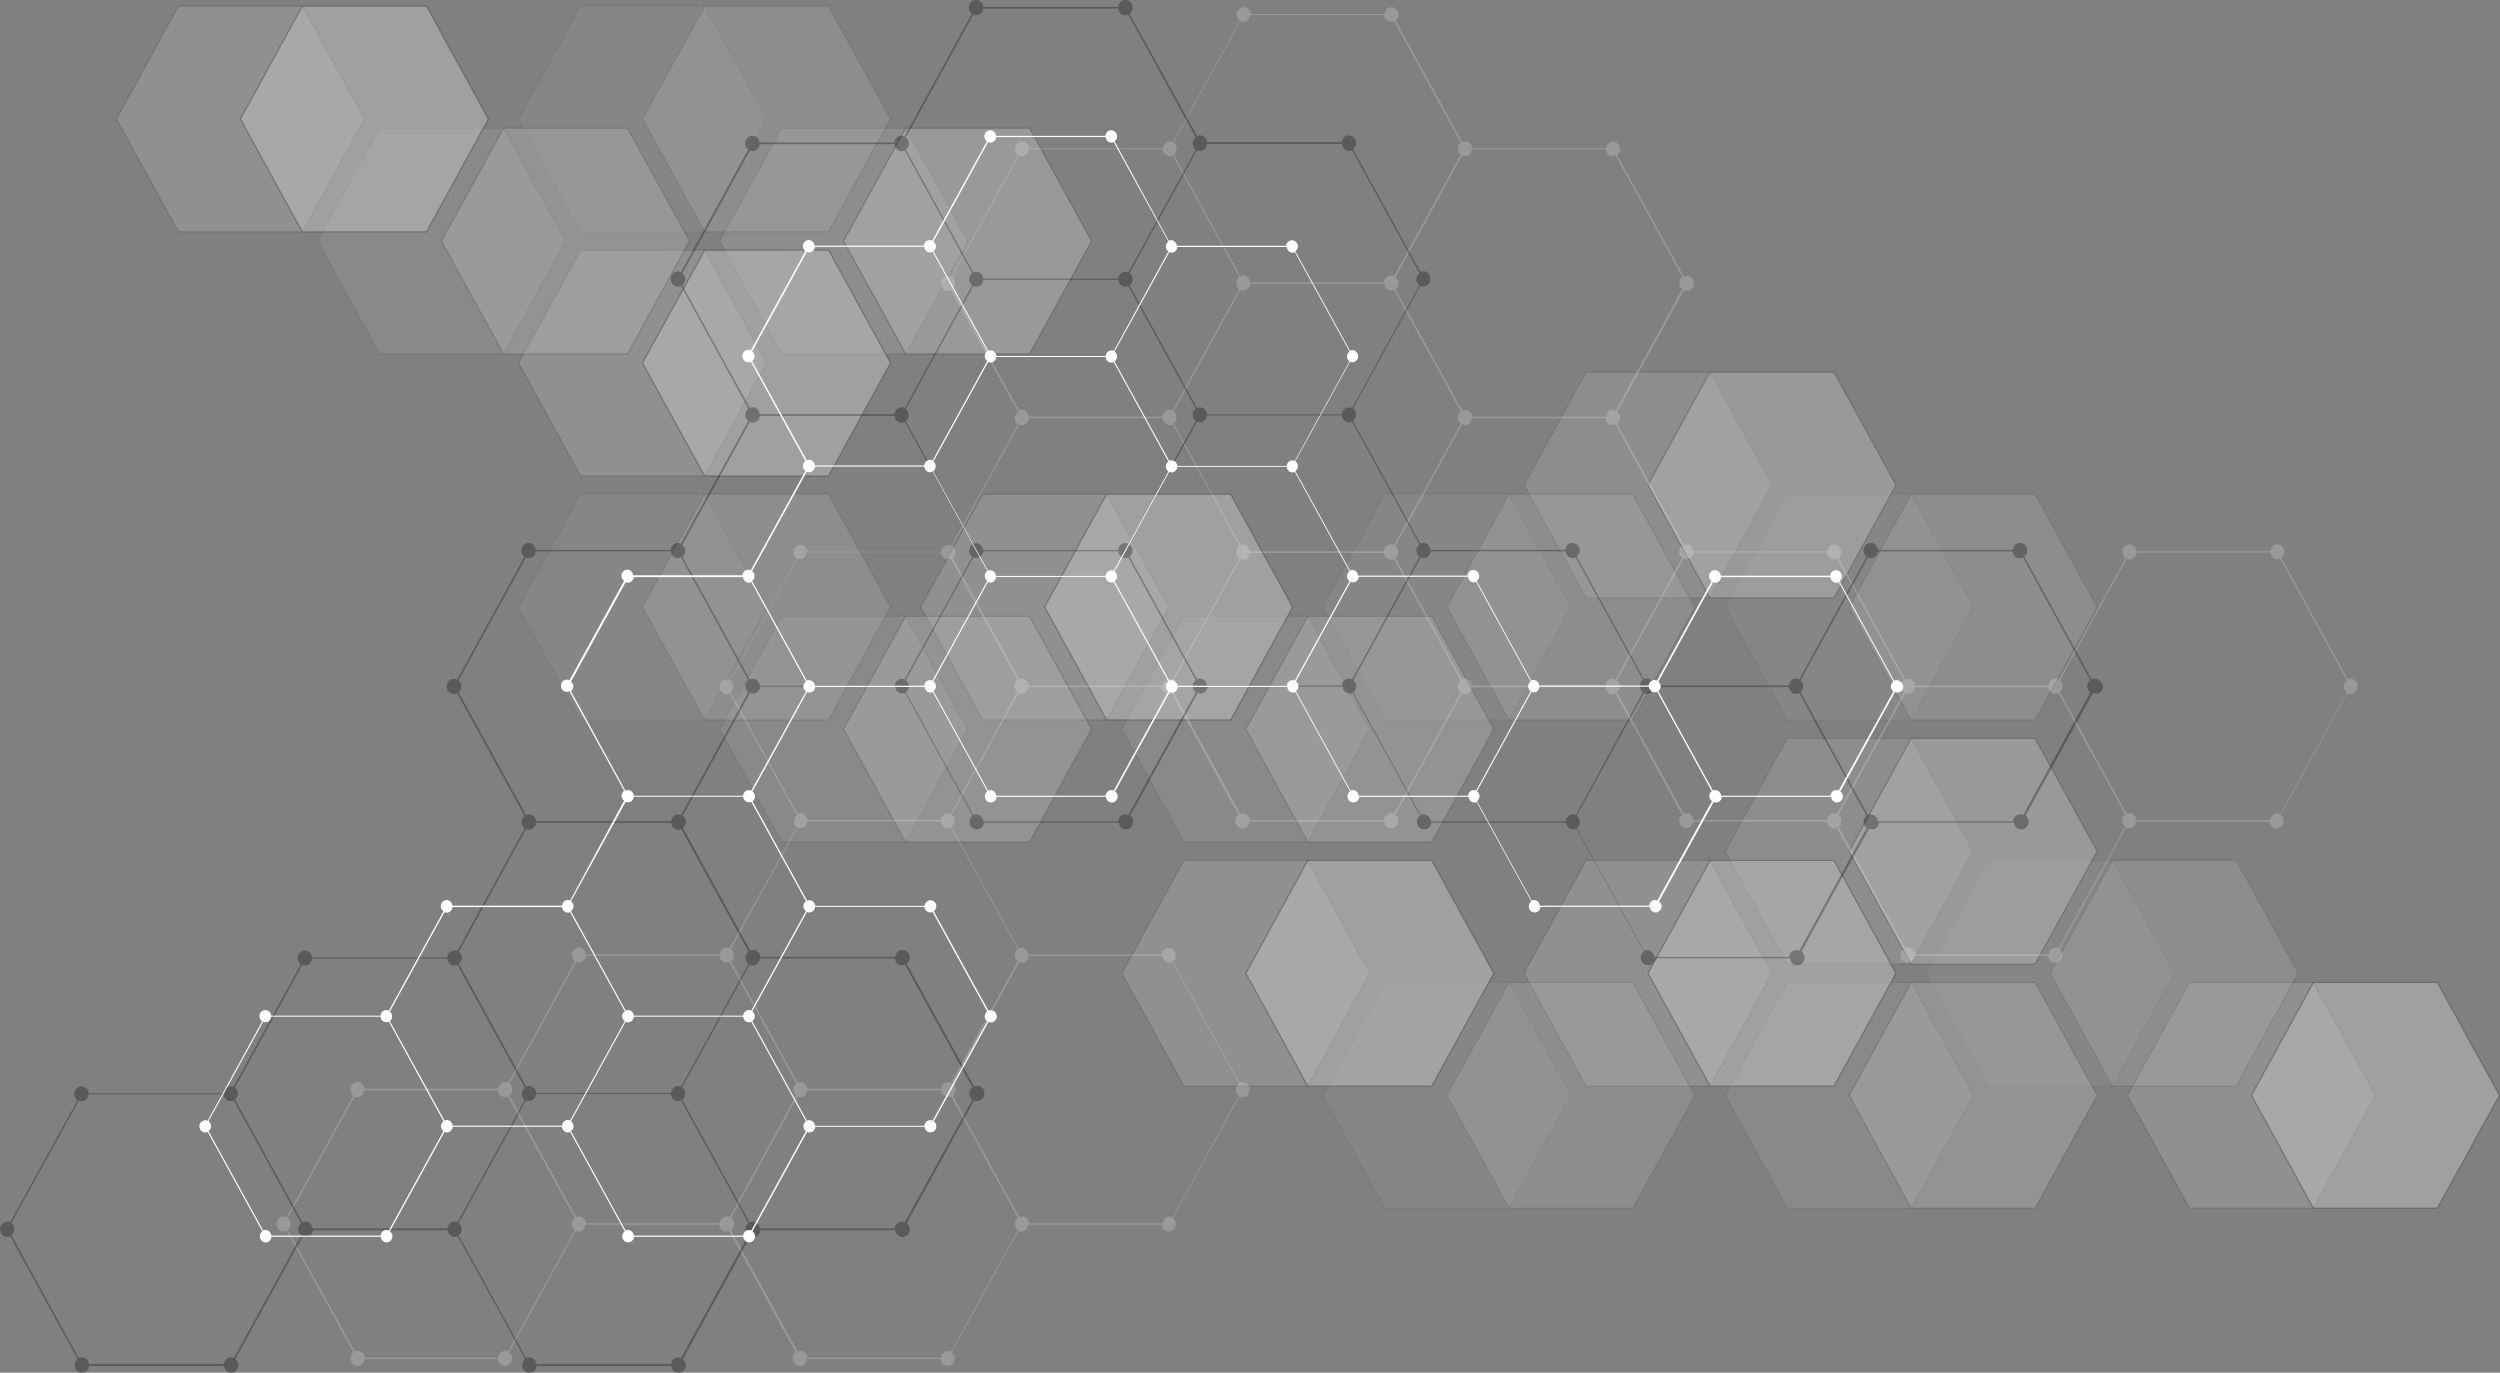 <?xml version="1.0" encoding="UTF-8"?> <!-- Generator: Adobe Illustrator 24.3.0, SVG Export Plug-In . SVG Version: 6.00 Build 0) --> <svg xmlns="http://www.w3.org/2000/svg" xmlns:xlink="http://www.w3.org/1999/xlink" id="Слой_1" x="0px" y="0px" viewBox="0 0 1468.5 806.3" style="enable-background:new 0 0 1468.5 806.3;" xml:space="preserve"><rect x="0" y="0" width="1468.5" height="806.3" fill="#808080" stroke="none"/> <style type="text/css"> .st0{opacity:0.5;} .st1{opacity:0.5;fill:#FFFFFF;stroke:#000000;stroke-width:0.65;stroke-miterlimit:10;} .st2{opacity:0.2;fill:#FFFFFF;stroke:#000000;stroke-width:0.65;stroke-miterlimit:10;} .st3{opacity:0.3;fill:#FFFFFF;stroke:#000000;stroke-width:0.65;stroke-miterlimit:10;} .st4{opacity:0.4;fill:#FFFFFF;stroke:#000000;stroke-width:0.65;stroke-miterlimit:10;} .st5{opacity:0.2;fill:#FFFFFF;} .st6{opacity:0.3;} .st7{fill:#FFFFFF;} </style> <g> <g class="st0"> <g class="st0"> <polygon class="st1" points="695.4,505.4 659,571.7 695.4,638 768.2,638 804.6,571.7 768.2,505.4 "></polygon> <polygon class="st2" points="813.5,577.1 777.1,643.4 813.5,709.7 886.3,709.7 922.8,643.4 886.3,577.1 "></polygon> <polygon class="st1" points="931.6,505.4 895.2,571.7 931.6,638 1004.5,638 1040.9,571.7 1004.5,505.4 "></polygon> <polygon class="st3" points="1049.8,577.1 1013.4,643.4 1049.8,709.7 1122.6,709.7 1159.1,643.4 1122.6,577.1 "></polygon> <polygon class="st4" points="1049.8,433.7 1013.4,500 1049.8,566.3 1122.6,566.3 1159,500 1122.6,433.7 "></polygon> <polygon class="st2" points="1167.9,505.4 1131.5,571.7 1167.9,638 1240.8,638 1277.2,571.7 1240.8,505.4 "></polygon> <polygon class="st1" points="1286.1,577.1 1249.6,643.4 1286.1,709.7 1358.9,709.7 1395.3,643.4 1358.9,577.1 "></polygon> <polygon class="st3" points="222.9,75.3 186.5,141.6 222.9,207.9 295.8,207.9 332.2,141.6 295.8,75.3 "></polygon> <polygon class="st1" points="341,147 304.6,213.2 341,279.6 413.9,279.6 450.3,213.2 413.9,146.9 "></polygon> <polygon class="st4" points="459.1,75.3 422.7,141.6 459.1,207.9 532,207.9 568.4,141.6 532,75.3 "></polygon> <polygon class="st1" points="104.8,3.6 68.4,69.9 104.8,136.2 177.6,136.2 214.1,69.9 177.6,3.6 "></polygon> <polygon class="st2" points="341,3.6 304.6,69.9 341,136.2 413.9,136.2 450.3,69.9 413.9,3.6 "></polygon> <polygon class="st2" points="341,290.3 304.6,356.6 341,422.9 413.8,422.9 450.2,356.6 413.8,290.3 "></polygon> <polygon class="st3" points="459.1,362 422.7,428.3 459.1,494.6 531.9,494.6 568.3,428.3 531.9,362 "></polygon> <polygon class="st1" points="577.2,290.3 540.8,356.6 577.2,422.9 650,422.9 686.5,356.6 650,290.3 "></polygon> <polygon class="st3" points="695.3,362 658.9,428.3 695.3,494.6 768.2,494.6 804.6,428.3 768.2,362 "></polygon> <polygon class="st2" points="813.5,290.3 777,356.6 813.5,422.9 886.3,422.9 922.7,356.6 886.3,290.3 "></polygon> <polygon class="st4" points="931.6,218.6 895.2,284.9 931.6,351.2 1004.5,351.2 1040.9,284.9 1004.5,218.6 "></polygon> <polygon class="st2" points="1049.8,290.3 1013.4,356.6 1049.8,422.9 1122.6,422.9 1159,356.6 1122.6,290.3 "></polygon> </g> <g> <polygon class="st1" points="768.2,505.4 731.8,571.7 768.2,638 841,638 877.5,571.7 841,505.4 "></polygon> <polygon class="st2" points="886.3,577.1 849.9,643.4 886.3,709.7 959.2,709.7 995.6,643.4 959.2,577.1 "></polygon> <polygon class="st1" points="1004.5,505.4 968,571.7 1004.5,638 1077.3,638 1113.7,571.7 1077.3,505.4 "></polygon> <polygon class="st3" points="1122.6,577.1 1086.2,643.4 1122.6,709.7 1195.5,709.7 1231.9,643.4 1195.5,577.1 "></polygon> <polygon class="st4" points="1122.6,433.7 1086.2,500 1122.6,566.3 1195.4,566.3 1231.9,500 1195.4,433.7 "></polygon> <polygon class="st2" points="1240.8,505.4 1204.3,571.7 1240.8,638 1313.6,638 1350,571.7 1313.6,505.4 "></polygon> <polygon class="st1" points="1358.9,577.1 1322.5,643.4 1358.9,709.7 1431.7,709.7 1468.2,643.4 1431.7,577.1 "></polygon> <polygon class="st3" points="295.8,75.3 259.3,141.6 295.8,207.9 368.6,207.9 405,141.6 368.6,75.3 "></polygon> <polygon class="st1" points="413.9,147 377.4,213.2 413.9,279.6 486.7,279.6 523.1,213.2 486.7,146.9 "></polygon> <polygon class="st4" points="532,75.3 495.5,141.6 532,207.9 604.8,207.9 641.2,141.6 604.8,75.3 "></polygon> <polygon class="st1" points="177.6,3.6 141.2,69.9 177.6,136.2 250.5,136.2 286.9,69.9 250.5,3.6 "></polygon> <polygon class="st2" points="413.9,3.6 377.4,69.9 413.9,136.2 486.7,136.2 523.1,69.9 486.7,3.6 "></polygon> <polygon class="st2" points="413.8,290.3 377.4,356.6 413.8,422.9 486.7,422.9 523.1,356.6 486.7,290.3 "></polygon> <polygon class="st3" points="531.9,362 495.5,428.3 531.9,494.6 604.8,494.6 641.2,428.3 604.8,362 "></polygon> <polygon class="st1" points="650,290.3 613.6,356.6 650,422.9 722.9,422.9 759.3,356.6 722.9,290.3 "></polygon> <polygon class="st3" points="768.2,362 731.8,428.3 768.2,494.6 841,494.6 877.5,428.3 841,362 "></polygon> <polygon class="st2" points="886.3,290.3 849.9,356.6 886.3,422.9 959.1,422.9 995.6,356.6 959.1,290.3 "></polygon> <polygon class="st4" points="1004.4,218.6 968,284.9 1004.4,351.2 1077.3,351.2 1113.7,284.9 1077.3,218.6 "></polygon> <polygon class="st2" points="1122.6,290.3 1086.2,356.6 1122.6,422.9 1195.4,422.9 1231.9,356.6 1195.4,290.3 "></polygon> </g> </g> <g> <path class="st5" d="M1339.4,478.1c-0.5-0.3-1.1-0.4-1.7-0.4c-2.2,0-3.9,1.8-4.1,4H1255c-0.2-2.2-1.9-4-4.1-4 c-0.6,0-1.2,0.1-1.7,0.4l-39.2-71.5c1-0.8,1.7-2,1.7-3.5c0-1.4-0.7-2.6-1.7-3.5l39.2-71.4c0.5,0.2,1.1,0.4,1.7,0.4 c2.2,0,3.9-1.8,4.1-4h78.5c0.2,2.2,2,4,4.1,4c0.6,0,1.2-0.2,1.8-0.4l39.2,71.4c-1.1,0.8-1.8,2.1-1.8,3.6c0,1.5,0.8,2.8,1.9,3.6 L1339.4,478.1z M1248.4,485.6l-39.2,71.4c-0.5-0.3-1.1-0.4-1.7-0.4c-2.2,0-3.9,1.8-4.1,4h-78.5c-0.2-2.2-2-4-4.1-4 c-0.6,0-1.2,0.2-1.7,0.4l-39.2-71.4c1.1-0.8,1.8-2.1,1.8-3.5c0-1.5-0.7-2.7-1.8-3.5l39.2-71.3c0.5,0.2,1.1,0.3,1.6,0.3 c2.2,0,3.9-1.8,4.1-4h78.5c0.2,2.2,2,4,4.1,4c0.7,0,1.3-0.2,1.8-0.5l39.2,71.5c-1.1,0.8-1.8,2.1-1.8,3.6 C1246.6,483.6,1247.4,484.8,1248.4,485.6z M1079.1,478c-0.5-0.2-1.1-0.4-1.7-0.4c-2.2,0-3.9,1.8-4.1,4h-78.5c-0.2-2.2-2-4-4.1-4 c-0.6,0-1.2,0.2-1.7,0.4l-39.2-71.4c1.1-0.8,1.8-2.1,1.8-3.6c0-1.5-0.7-2.7-1.8-3.5l39.2-71.4c0.5,0.2,1.1,0.4,1.7,0.4 c2.2,0,3.9-1.8,4.1-4h78.5c0.2,2.2,2,4,4.1,4c0.6,0,1.2-0.1,1.7-0.4l39.2,71.3c-1.1,0.8-1.9,2.1-1.9,3.6c0,1.5,0.8,2.8,1.9,3.6 L1079.1,478z M947.2,398.7c-2.2,0-3.9,1.8-4.1,4h-78.5c-0.2-2.2-2-4-4.1-4c-0.6,0-1.2,0.1-1.7,0.4l-39.2-71.4 c1.1-0.8,1.8-2,1.8-3.5c0-1.5-0.7-2.7-1.8-3.5l39.2-71.4c0.5,0.3,1.1,0.4,1.7,0.4c2.2,0,3.9-1.8,4.1-4h78.5c0.2,2.2,2,4,4.1,4 c0.6,0,1.2-0.2,1.7-0.4l39.2,71.4c-1.1,0.8-1.8,2.1-1.8,3.6c0,1.5,0.7,2.7,1.8,3.5L949,399.1C948.4,398.8,947.9,398.7,947.2,398.7 z M1380.9,398.7c-0.6,0-1.2,0.1-1.7,0.4l-39.2-71.4c1-0.8,1.8-2.1,1.8-3.5c0-2.5-1.9-4.4-4.2-4.4c-2.2,0-3.9,1.8-4.1,4h-78.5 c-0.2-2.2-2-4-4.1-4c-2.3,0-4.2,2-4.2,4.4c0,1.5,0.8,2.8,1.9,3.6l-39.2,71.4c-0.6-0.3-1.2-0.5-1.9-0.5c-2.2,0-3.9,1.8-4.1,4h-78.5 c-0.2-2.3-2-4-4.1-4c-0.6,0-1.2,0.1-1.7,0.4l-39.2-71.3c1.1-0.8,1.8-2,1.8-3.5c0-2.5-1.9-4.4-4.2-4.4c-2.2,0-3.9,1.8-4.1,4h-78.5 c-0.2-2.2-2-4-4.1-4c-0.6,0-1.2,0.2-1.7,0.4l-39.2-71.4c1.1-0.8,1.8-2.1,1.8-3.5c0-1.5-0.7-2.7-1.8-3.5l39.2-71.4 c0.5,0.2,1.1,0.4,1.7,0.4c2.2,0,3.9-1.8,4.1-4v-0.9c-0.2-2.2-2-4-4.1-4c-0.6,0-1.2,0.2-1.7,0.4l-39.2-71.4 c1.1-0.8,1.8-2.1,1.8-3.5c0-1.5-0.7-2.7-1.8-3.5l-0.7-0.5c-0.5-0.2-1.1-0.4-1.7-0.4c-2.2,0-3.9,1.8-4.2,4h-78.5 c-0.2-2.2-2-4-4.1-4c-0.6,0-1.2,0.2-1.7,0.4l-39.2-71.4c1.1-0.8,1.8-2.1,1.8-3.5c0-2.4-1.9-4.4-4.2-4.4c-2.2,0-3.9,1.8-4.1,4 h-78.5c-0.2-2.2-2-4-4.1-4c-2.3,0-4.2,2-4.2,4.4c0,1.5,0.7,2.7,1.8,3.5l-39.2,71.4c-0.5-0.3-1.1-0.4-1.8-0.4c-2.2,0-3.9,1.8-4.2,4 h-78.5c-0.2-2.2-2-4-4.1-4c-0.6,0-1.2,0.1-1.7,0.4l-0.7,0.5c-1.1,0.8-1.9,2.1-1.9,3.6c0,1.5,0.8,2.8,1.8,3.6l-39.2,71.4 c-0.6-0.3-1.2-0.5-1.8-0.5c-2.2,0-3.9,1.8-4.1,4v0.9c0.2,2.2,2,4,4.1,4c0.7,0,1.2-0.2,1.8-0.4l39.2,71.4c-1.1,0.8-1.9,2.1-1.9,3.6 c0,1.5,0.8,2.8,1.9,3.6l-39.2,71.4c-0.6-0.3-1.2-0.5-1.8-0.5c-2.2,0-3.9,1.8-4.1,4h-78.5c-0.2-2.2-2-4-4.1-4c-2.3,0-4.2,2-4.2,4.4 c0,1.5,0.8,2.8,1.9,3.6l-39.2,71.4c-0.6-0.3-1.2-0.5-1.8-0.5c-2.3,0-4.2,2-4.2,4.5c0,2.4,1.9,4.4,4.2,4.4c0.7,0,1.3-0.2,1.8-0.5 l39.3,71.5c-1,0.8-1.8,2.1-1.8,3.5c0,1.5,0.7,2.7,1.8,3.5L428.6,557c-0.5-0.2-1.1-0.4-1.7-0.4c-2.2,0-3.9,1.8-4.1,4h-78.6 c-0.2-2.2-2-4-4.1-4c-2.3,0-4.2,2-4.2,4.4c0,1.5,0.8,2.8,1.9,3.6l-39.2,71.4c-0.6-0.3-1.2-0.5-1.8-0.5c-2.2,0-3.9,1.8-4.1,4H214 c-0.2-2.2-2-4-4.1-4c-2.3,0-4.2,2-4.2,4.4c0,1.5,0.8,2.8,1.9,3.6L168.4,715c-0.5-0.3-1.1-0.4-1.7-0.4c-2.3,0-4.2,2-4.2,4.4 c0,2.5,1.9,4.4,4.2,4.4c0.6,0,1.2-0.2,1.7-0.4l39.2,71.4c-1.1,0.8-1.8,2.1-1.8,3.5c0,2.4,1.9,4.4,4.2,4.4c2.2,0,3.9-1.8,4.1-4 h78.4c0.2,2.2,2,4,4.1,4c2.3,0,4.2-2,4.2-4.4c0-1.5-0.7-2.7-1.8-3.5l39.2-71.4c0.5,0.3,1.1,0.4,1.7,0.4c2.2,0,3.9-1.8,4.1-4h78.4 c0.2,2.2,2,4,4.1,4c0.6,0,1.2-0.2,1.7-0.4l39.2,71.4c-1.1,0.8-1.8,2-1.8,3.5c0,2.4,1.9,4.4,4.2,4.4c2.2,0,3.9-1.8,4.1-4h78.5 c0.2,2.2,2,4,4.2,4c2.3,0,4.2-2,4.2-4.4c0-1.5-0.7-2.7-1.8-3.5l39.2-71.4c0.5,0.3,1.1,0.4,1.7,0.4c2.2,0,3.9-1.8,4.1-4h78.4 c0.2,2.2,2,4,4.1,4c2.3,0,4.2-2,4.2-4.4c0-1.5-0.7-2.7-1.8-3.5l39.2-71.4c0.5,0.3,1.1,0.4,1.7,0.4c2.3,0,4.2-2,4.2-4.4 c0-2.4-1.9-4.4-4.2-4.4c-0.6,0-1.2,0.2-1.7,0.4l-39.2-71.4c1.1-0.8,1.8-2.1,1.8-3.5c0-2.5-1.9-4.5-4.2-4.5c-2.2,0-3.9,1.8-4.1,4 h-78.4c-0.2-2.2-2-4-4.1-4c-0.6,0-1.2,0.2-1.7,0.4l-39.2-71.4c1.1-0.8,1.8-2.1,1.8-3.5c0-1.5-0.8-2.8-1.8-3.6l39.2-71.4 c0.5,0.3,1.1,0.4,1.7,0.4c2.2,0,3.9-1.8,4.1-4h78.4c0.2,2.2,2,4,4.1,4c0.6,0,1.2-0.2,1.7-0.4l39.2,71.4c-1.1,0.8-1.8,2.1-1.8,3.6 c0,2.4,1.9,4.4,4.2,4.4c2.2,0,3.9-1.8,4.1-4H813c0.2,2.2,2,4,4.2,4c2.3,0,4.2-2,4.2-4.4c0-1.5-0.7-2.7-1.8-3.5l39.2-71.4 c0.5,0.2,1.1,0.4,1.7,0.4c2.2,0,3.9-1.8,4.1-4h78.5c0.2,2.2,2,4,4.1,4c0.6,0,1.2-0.1,1.7-0.4l39.2,71.4c-1.1,0.8-1.8,2.1-1.8,3.5 c0,2.4,1.9,4.4,4.2,4.4c2.2,0,3.9-1.8,4.1-4h78.5c0.2,2.2,2,4,4.1,4c0.6,0,1.2-0.2,1.7-0.4l39.2,71.4c-1.1,0.8-1.8,2.1-1.8,3.5 c0,2.5,1.9,4.4,4.2,4.4c2.2,0,3.9-1.8,4.1-4h78.5c0.2,2.2,2,4,4.1,4c2.3,0,4.2-2,4.2-4.4c0-1.5-0.7-2.7-1.8-3.5l39.2-71.4 c0.5,0.2,1.1,0.4,1.7,0.4c2.2,0,3.9-1.8,4.1-4l78.5,0c0.2,2.2,2,4,4.1,4c2.3,0,4.2-2,4.2-4.4c0-1.5-0.7-2.7-1.8-3.5l39.2-71.4 c0.5,0.2,1.1,0.4,1.7,0.4c2.3,0,4.2-2,4.2-4.4C1385.2,400.7,1383.3,398.7,1380.9,398.7z M860.5,91.7c2.2,0,3.9-1.8,4.1-4h78.5 c0.2,2.2,2,4,4.2,4c0.6,0,1.2-0.2,1.7-0.4l39.2,71.4c-1.1,0.8-1.8,2.1-1.8,3.5c0,1.5,0.7,2.7,1.8,3.5L949,241.2 c-0.5-0.3-1.1-0.4-1.7-0.4c-2.2,0-3.9,1.8-4.1,4h-78.5c-0.2-2.2-2-4-4.1-4c-0.6,0-1.2,0.2-1.7,0.4l-39.2-71.4 c1.1-0.8,1.8-2.1,1.8-3.5c0-1.5-0.7-2.7-1.8-3.6l19.6-35.7l19.6-35.7C859.3,91.6,859.9,91.7,860.5,91.7z M689.4,241.7l39.2-71.4 c0.5,0.2,1.1,0.4,1.7,0.4c2.2,0,3.9-1.8,4.1-4H813c0.2,2.2,2,4,4.2,4c0.6,0,1.2-0.2,1.7-0.4l39.2,71.4c-1.1,0.8-1.8,2.1-1.8,3.5 c0,1.5,0.7,2.7,1.8,3.6l-39.2,71.4c-0.5-0.3-1.1-0.4-1.7-0.4c-2.2,0-3.9,1.8-4.2,4h-78.6c-0.2-2.2-2-4-4.1-4 c-0.6,0-1.2,0.1-1.7,0.4l-39.2-71.4c1-0.8,1.7-2,1.7-3.5C691.1,243.7,690.4,242.5,689.4,241.7z M689.4,83.8l39.2-71.4 c0.5,0.3,1.1,0.4,1.7,0.4c2.2,0,3.9-1.8,4.1-4H813c0.2,2.2,2,4,4.1,4c0.6,0,1.2-0.2,1.7-0.4l39.2,71.4c-1.1,0.8-1.8,2.1-1.8,3.5 c0,1.5,0.7,2.7,1.8,3.6l-19.6,35.7l-19.6,35.7c-0.5-0.2-1.1-0.4-1.7-0.4c-2.2,0-3.9,1.8-4.2,4h-78.5c-0.2-2.2-2-4-4.1-4 c-0.6,0-1.2,0.1-1.7,0.4l-39.2-71.4c1-0.8,1.8-2.1,1.8-3.5C691.2,85.8,690.4,84.6,689.4,83.8z M559.3,169.7c1-0.8,1.7-2,1.7-3.5 c0-1.4-0.7-2.7-1.7-3.5l39.2-71.4c0.5,0.2,1.1,0.4,1.7,0.4c2.2,0,3.9-1.8,4.1-4h78.5c0.2,2.2,2,4,4.2,4c0.6,0,1.2-0.2,1.8-0.4 l39.2,71.4c-1.1,0.8-1.8,2.1-1.8,3.6c0,1.5,0.7,2.7,1.8,3.5l-39.2,71.4c-0.5-0.3-1.2-0.5-1.8-0.5c-2.2,0-3.9,1.8-4.1,4h-78.5 c-0.2-2.2-2-4-4.1-4c-0.6,0-1.2,0.1-1.7,0.4L559.3,169.7z M337.7,722.5l-39.2,71.4c-0.5-0.3-1.1-0.4-1.7-0.4c-2.2,0-3.9,1.8-4.1,4 h-78.4c-0.2-2.2-2-4-4.1-4c-0.6,0-1.2,0.2-1.7,0.4L169,722.5c1.1-0.8,1.8-2.1,1.8-3.5c0-1.5-0.7-2.7-1.8-3.5l39.2-71.3 c0.5,0.2,1,0.3,1.6,0.3c2.2,0,3.9-1.8,4.1-4h78.5c0.2,2.2,2,4,4.1,4c0.7,0,1.3-0.2,1.8-0.5l39.3,71.5c-1.1,0.8-1.8,2.1-1.8,3.5 C335.9,720.5,336.6,721.7,337.7,722.5z M426.8,714.6c-2.2,0-3.9,1.8-4.1,4h-78.4c-0.2-2.2-2-4-4.1-4c-0.6,0-1.2,0.2-1.7,0.4 l-39.3-71.5c1-0.8,1.7-2,1.7-3.5c0-1.4-0.7-2.6-1.7-3.5l39.2-71.4c0.5,0.2,1,0.3,1.6,0.3c2.2,0,3.9-1.8,4.1-4h78.6 c0.2,2.3,2,4,4.1,4c0.6,0,1.2-0.1,1.7-0.4l39.2,71.4c-1.1,0.8-1.8,2-1.8,3.5c0,1.5,0.7,2.7,1.8,3.5L428.6,715 C428,714.7,427.5,714.6,426.8,714.6z M558.7,793.9c-0.5-0.3-1.1-0.4-1.7-0.4c-2.2,0-3.9,1.8-4.2,4h-78.5c-0.2-2.2-2-4-4.1-4 c-0.6,0-1.2,0.2-1.7,0.4l-39.2-71.4c1.1-0.8,1.8-2.1,1.8-3.6c0-1.5-0.7-2.7-1.8-3.5l39.2-71.4c0.5,0.3,1.1,0.4,1.7,0.4 c2.2,0,3.9-1.8,4.1-4h78.5c0.2,2.2,2,4,4.2,4c0.6,0,1.2-0.2,1.7-0.4l39.2,71.4c-1.1,0.8-1.8,2-1.8,3.5c0,1.5,0.7,2.7,1.8,3.5 L558.7,793.9z M600.3,565.5c2.2,0,3.9-1.8,4.1-4h78.4c0.2,2.3,2,4,4.1,4c0.6,0,1.2-0.2,1.7-0.4l39.2,71.4c-1.1,0.8-1.8,2-1.8,3.5 c0,1.5,0.7,2.7,1.8,3.5L688.8,715c-0.5-0.3-1.1-0.4-1.7-0.4c-2.2,0-3.9,1.8-4.1,4h-78.4c-0.2-2.2-2-4-4.1-4 c-0.6,0-1.2,0.2-1.7,0.4l-39.2-71.4c1.1-0.8,1.8-2.1,1.8-3.6c0-1.5-0.7-2.7-1.8-3.5l39.2-71.4 C599.1,565.4,599.7,565.5,600.3,565.5z M597.9,557.5c-1.1,0.8-1.8,2.1-1.8,3.5c0,1.5,0.7,2.7,1.8,3.5L558.7,636 c-0.5-0.2-1.1-0.4-1.7-0.4c-2.2,0-3.9,1.8-4.2,4h-78.5c-0.2-2.2-2-4-4.1-4c-0.6,0-1.2,0.2-1.7,0.4l-39.2-71.4 c1.1-0.8,1.8-2.1,1.8-3.5c0-1.5-0.7-2.7-1.8-3.6l39.2-71.4c0.5,0.2,1.1,0.4,1.7,0.4c2.2,0,3.9-1.8,4.1-4h78.5c0.2,2.2,2,4,4.1,4 c0.6,0,1.2-0.2,1.7-0.4L597.9,557.5z M558.6,478c-0.5-0.2-1.1-0.4-1.7-0.4c-2.2,0-3.9,1.8-4.1,4h-78.5c-0.2-2.2-2-4-4.1-4 c-0.6,0-1.2,0.2-1.8,0.4l-39.3-71.5c1-0.8,1.7-2,1.7-3.5c0-1.4-0.7-2.7-1.7-3.5l39.2-71.4c0.5,0.2,1,0.3,1.6,0.3 c2.2,0,3.9-1.8,4.1-4h78.5c0.2,2.2,2,4,4.1,4c0.7,0,1.2-0.2,1.8-0.5l39.2,71.4c-1.1,0.8-1.8,2.1-1.8,3.5c0,1.5,0.7,2.7,1.8,3.6 L558.6,478z M688.7,399.1c-0.5-0.3-1.1-0.4-1.7-0.4c-2.2,0-3.9,1.8-4.1,4h-78.4c-0.2-2.2-2-4-4.1-4c-0.6,0-1.2,0.2-1.7,0.4 l-39.2-71.4c1-0.8,1.7-2,1.7-3.5c0-1.5-0.7-2.7-1.7-3.5l39.2-71.4c0.5,0.2,1.1,0.4,1.7,0.4c2.2,0,3.9-1.8,4.1-4h78.5 c0.2,2.2,2,4,4.1,4c0.6,0,1.2-0.2,1.8-0.5l39.2,71.4c-1.1,0.8-1.9,2.1-1.9,3.6c0,1.5,0.8,2.8,1.9,3.6l-19.6,35.7L688.7,399.1z M818.8,478.1c-0.5-0.3-1.1-0.4-1.7-0.4c-2.2,0-3.9,1.8-4.2,4h-78.5c-0.2-2.2-2-4-4.1-4c-0.6,0-1.2,0.2-1.7,0.4l-39.2-71.4 c1.1-0.8,1.8-2.1,1.8-3.5c0-1.5-0.7-2.7-1.8-3.5l19.6-35.7l19.6-35.6c0.5,0.2,1.1,0.4,1.7,0.4c2.2,0,3.9-1.8,4.1-4H813 c0.2,2.2,2,4,4.2,4c0.6,0,1.2-0.1,1.7-0.4l39.2,71.4c-1.1,0.8-1.8,2.1-1.8,3.5c0,1.5,0.7,2.7,1.8,3.5L818.8,478.1z"></path> <path class="st6" d="M1188.4,478.8c-0.5-0.3-1.1-0.4-1.8-0.4c-2.2,0-4,1.8-4.2,4.1h-79.3c-0.2-2.3-2-4.1-4.2-4.1 c-0.6,0-1.2,0.1-1.7,0.4l-39.6-72.2c1-0.8,1.7-2,1.7-3.5c0-1.4-0.7-2.7-1.7-3.5l39.6-72.1c0.5,0.2,1.1,0.4,1.7,0.4 c2.2,0,4-1.8,4.2-4h79.2c0.2,2.3,2,4,4.2,4c0.7,0,1.2-0.2,1.8-0.5l39.6,72.1c-1.1,0.8-1.9,2.1-1.9,3.6c0,1.5,0.8,2.8,1.9,3.6 L1188.4,478.8z M1096.5,486.4l-39.6,72.1c-0.5-0.3-1.1-0.4-1.8-0.4c-2.2,0-4,1.8-4.2,4h-79.2c-0.2-2.3-2-4-4.2-4 c-0.6,0-1.2,0.2-1.8,0.4l-39.6-72.1c1.1-0.8,1.8-2.1,1.8-3.6c0-1.5-0.7-2.8-1.8-3.6l39.6-72c0.5,0.2,1.1,0.4,1.7,0.4 c2.2,0,4-1.8,4.2-4h79.2c0.2,2.3,2,4,4.2,4c0.7,0,1.3-0.2,1.8-0.5l39.6,72.1c-1.1,0.8-1.8,2.1-1.8,3.6 C1094.7,484.4,1095.5,485.6,1096.5,486.4z M925.6,478.8c-0.5-0.2-1.1-0.4-1.7-0.4c-2.2,0-4,1.8-4.2,4.1h-79.2 c-0.2-2.3-2-4.1-4.2-4.1c-0.6,0-1.2,0.2-1.8,0.4l-39.6-72.1c1.1-0.8,1.8-2.1,1.8-3.6c0-1.5-0.7-2.8-1.8-3.6l39.6-72.1 c0.5,0.2,1.1,0.4,1.7,0.4c2.2,0,4-1.8,4.2-4h79.2c0.2,2.3,2,4,4.2,4c0.6,0,1.2-0.1,1.7-0.4l39.6,72c-1.1,0.8-1.9,2.1-1.9,3.6 c0,1.5,0.8,2.8,1.9,3.6L925.6,478.8z M792.4,398.6c-2.2,0-4,1.8-4.2,4.1H709c-0.2-2.3-2-4.1-4.2-4.1c-0.6,0-1.2,0.1-1.7,0.4 L663.5,327c1.1-0.8,1.8-2.1,1.8-3.6c0-1.5-0.7-2.8-1.8-3.6l39.6-72.1c0.5,0.3,1.1,0.4,1.7,0.4c2.2,0,4-1.8,4.2-4.1h79.2 c0.2,2.3,2,4.1,4.2,4.1c0.6,0,1.2-0.2,1.8-0.4l39.6,72.1c-1.1,0.8-1.8,2.1-1.8,3.6s0.7,2.8,1.8,3.6l-39.6,72.1 C793.6,398.8,793.1,398.6,792.4,398.6z M1230.3,398.6c-0.6,0-1.2,0.1-1.7,0.4l-39.6-72.1c1-0.8,1.8-2.1,1.8-3.5 c0-2.5-1.9-4.5-4.3-4.5c-2.2,0-4,1.8-4.2,4.1h-79.2c-0.2-2.3-2-4.1-4.2-4.1c-2.4,0-4.3,2-4.3,4.5c0,1.5,0.8,2.8,1.9,3.6 l-39.6,72.1c-0.6-0.3-1.2-0.5-1.9-0.5c-2.2,0-4,1.8-4.2,4.1h-79.2c-0.2-2.3-2-4.1-4.2-4.1c-0.6,0-1.2,0.1-1.7,0.4l-39.6-72 c1.1-0.8,1.8-2.1,1.8-3.6c0-2.5-1.9-4.5-4.3-4.5c-2.2,0-4,1.8-4.2,4.1h-79.2c-0.2-2.3-2-4.1-4.2-4.1c-0.6,0-1.2,0.2-1.7,0.4 l-39.6-72.1c1.1-0.8,1.8-2.1,1.8-3.6c0-1.5-0.7-2.8-1.8-3.6l39.6-72.1c0.5,0.2,1.1,0.4,1.7,0.4c2.2,0,4-1.8,4.2-4v-0.9 c-0.2-2.3-2-4.1-4.2-4.1c-0.6,0-1.2,0.2-1.7,0.4l-39.6-72.1c1.1-0.8,1.8-2.1,1.8-3.6c0-1.5-0.7-2.8-1.8-3.6l-0.7-0.5 c-0.5-0.2-1.1-0.4-1.7-0.4c-2.2,0-4,1.8-4.2,4H709c-0.2-2.3-2-4-4.2-4c-0.6,0-1.2,0.2-1.7,0.4L663.5,8.1c1.1-0.8,1.8-2.1,1.8-3.6 c0-2.5-1.9-4.5-4.3-4.5c-2.2,0-4,1.8-4.2,4.1h-79.2c-0.2-2.3-2-4.1-4.2-4.1c-2.4,0-4.3,2-4.3,4.5c0,1.5,0.7,2.8,1.8,3.6 l-39.6,72.1c-0.5-0.3-1.2-0.5-1.8-0.5c-2.2,0-4,1.8-4.2,4h-79.2c-0.2-2.3-2-4-4.2-4c-0.6,0-1.2,0.1-1.7,0.4l-0.7,0.5 c-1.1,0.8-1.9,2.1-1.9,3.6c0,1.5,0.8,2.8,1.9,3.6L400,159.9c-0.6-0.3-1.2-0.5-1.8-0.5c-2.2,0-4,1.8-4.2,4.1v0.9c0.2,2.3,2,4,4.2,4 c0.7,0,1.3-0.2,1.8-0.5l39.6,72.1c-1.1,0.8-1.9,2.1-1.9,3.6c0,1.5,0.8,2.8,1.9,3.6L400,319.4c-0.6-0.3-1.2-0.5-1.8-0.5 c-2.2,0-4,1.8-4.2,4.1h-79.3c-0.2-2.3-2-4.1-4.2-4.1c-2.3,0-4.3,2-4.3,4.5c0,1.6,0.8,2.8,1.9,3.7l-39.6,72.1 c-0.6-0.3-1.2-0.5-1.9-0.5c-2.3,0-4.3,2-4.3,4.5c0,2.5,1.9,4.5,4.3,4.5c0.7,0,1.3-0.2,1.9-0.5l39.7,72.2c-1.1,0.8-1.8,2.1-1.8,3.6 c0,1.5,0.8,2.8,1.8,3.6l-39.6,72.1c-0.5-0.2-1.1-0.4-1.7-0.4c-2.2,0-4,1.8-4.2,4.1h-79.4c-0.2-2.3-2-4.1-4.2-4.1 c-2.3,0-4.3,2-4.3,4.5c0,1.6,0.8,2.9,1.9,3.7l-39.6,72.1c-0.6-0.3-1.2-0.5-1.9-0.5c-2.2,0-4,1.8-4.2,4.1H52.1 c-0.2-2.3-2-4.1-4.2-4.1c-2.3,0-4.3,2-4.3,4.5c0,1.6,0.8,2.8,1.9,3.7L6,718c-0.5-0.3-1.1-0.4-1.7-0.4c-2.4,0-4.3,2-4.3,4.5 c0,2.5,1.9,4.5,4.3,4.5c0.6,0,1.2-0.2,1.7-0.4l39.6,72.1c-1.1,0.8-1.8,2.1-1.8,3.6c0,2.5,1.9,4.5,4.3,4.5c2.2,0,4-1.8,4.2-4h79.2 c0.2,2.3,2,4,4.2,4c2.4,0,4.3-2,4.3-4.5c0-1.5-0.7-2.8-1.8-3.6l39.6-72.1c0.5,0.3,1.1,0.4,1.8,0.4c2.2,0,4-1.8,4.2-4h79.2 c0.2,2.3,2,4,4.2,4c0.6,0,1.2-0.2,1.7-0.4l39.6,72.1c-1.1,0.8-1.8,2.1-1.8,3.6c0,2.5,1.9,4.5,4.3,4.5c2.2,0,4-1.8,4.2-4h79.2 c0.2,2.3,2,4,4.2,4c2.3,0,4.3-2,4.3-4.5c0-1.5-0.8-2.8-1.8-3.6l39.6-72.1c0.5,0.3,1.1,0.4,1.8,0.4c2.2,0,4-1.8,4.2-4h79.2 c0.2,2.3,2,4,4.2,4c2.4,0,4.3-2,4.3-4.5c0-1.5-0.7-2.8-1.8-3.6l39.6-72.1c0.5,0.3,1.1,0.4,1.8,0.4c2.3,0,4.3-2,4.3-4.5 c0-2.5-1.9-4.5-4.3-4.5c-0.6,0-1.2,0.2-1.8,0.4l-39.6-72.1c1.1-0.8,1.8-2.1,1.8-3.6c0-2.5-1.9-4.5-4.3-4.5c-2.2,0-4,1.8-4.2,4.1 h-79.2c-0.2-2.3-2-4.1-4.2-4.1c-0.6,0-1.2,0.2-1.8,0.4l-39.6-72.1c1.1-0.8,1.8-2.1,1.8-3.6c0-1.5-0.8-2.8-1.9-3.6l39.6-72.1 c0.5,0.3,1.1,0.4,1.8,0.4c2.2,0,4-1.8,4.2-4.1h79.2c0.2,2.3,2,4.1,4.2,4.1c0.6,0,1.2-0.2,1.7-0.4l39.6,72.1 c-1.1,0.8-1.8,2.1-1.8,3.6c0,2.5,1.9,4.5,4.3,4.5c2.2,0,4-1.8,4.2-4h79.2c0.2,2.3,2,4,4.2,4c2.3,0,4.3-2,4.3-4.5 c0-1.5-0.7-2.8-1.8-3.6l39.6-72.1c0.5,0.2,1.1,0.4,1.7,0.4c2.2,0,4-1.8,4.2-4h79.2c0.2,2.3,2,4,4.2,4c0.6,0,1.2-0.1,1.7-0.4 l39.6,72.1c-1.1,0.8-1.8,2.1-1.8,3.6c0,2.5,1.9,4.5,4.3,4.5c2.2,0,4-1.8,4.2-4h79.2c0.2,2.3,2,4,4.2,4c0.6,0,1.2-0.2,1.8-0.4 l39.6,72.1c-1.1,0.8-1.8,2.1-1.8,3.6c0,2.5,1.9,4.5,4.3,4.5c2.2,0,4-1.8,4.2-4.1h79.2c0.2,2.3,2,4.1,4.2,4.1c2.4,0,4.3-2,4.3-4.5 c0-1.5-0.7-2.8-1.8-3.6l39.6-72.1c0.5,0.2,1.1,0.4,1.8,0.4c2.2,0,4-1.8,4.2-4h79.3c0.2,2.3,2,4,4.2,4c2.4,0,4.3-2,4.3-4.5 c0-1.5-0.7-2.8-1.8-3.6l39.6-72.1c0.5,0.2,1.1,0.4,1.7,0.4c2.4,0,4.3-2,4.3-4.5C1234.6,400.7,1232.7,398.6,1230.3,398.6z M704.9,88.7c2.2,0,4-1.8,4.2-4.1h79.2c0.2,2.3,2,4.1,4.2,4.1c0.6,0,1.2-0.2,1.7-0.4l39.6,72.1c-1.1,0.8-1.8,2.1-1.8,3.6 c0,1.5,0.8,2.8,1.8,3.6l-39.6,72.1c-0.5-0.3-1.1-0.4-1.8-0.4c-2.2,0-4,1.8-4.2,4.1H709c-0.2-2.3-2-4.1-4.2-4.1 c-0.6,0-1.2,0.2-1.7,0.4l-39.6-72.1c1.1-0.8,1.8-2.1,1.8-3.6c0-1.5-0.7-2.8-1.8-3.6l19.8-36.1l19.8-36 C703.6,88.5,704.2,88.7,704.9,88.7z M532.1,240.1l39.6-72.1c0.5,0.2,1.1,0.4,1.7,0.4c2.2,0,4-1.8,4.2-4h79.3c0.2,2.3,2,4,4.2,4 c0.6,0,1.2-0.2,1.7-0.4l39.6,72.1c-1.1,0.8-1.8,2.1-1.8,3.6s0.8,2.8,1.8,3.6l-39.6,72.1c-0.5-0.3-1.1-0.4-1.8-0.4 c-2.2,0-4,1.8-4.2,4.1h-79.3c-0.2-2.3-2-4.1-4.2-4.1c-0.6,0-1.2,0.1-1.7,0.4l-39.6-72.1c1-0.8,1.8-2.1,1.8-3.5 C533.8,242.2,533.1,241,532.1,240.1z M532.1,80.7l39.6-72.1c0.5,0.3,1.1,0.4,1.7,0.4c2.2,0,4-1.8,4.2-4h79.2c0.2,2.3,2,4,4.2,4 c0.6,0,1.2-0.2,1.8-0.4l39.6,72.1c-1.1,0.8-1.8,2.1-1.8,3.6c0,1.5,0.8,2.8,1.8,3.6l-19.8,36.1l-19.8,36c-0.5-0.2-1.1-0.4-1.7-0.4 c-2.2,0-4,1.8-4.2,4.1h-79.3c-0.2-2.3-2-4.1-4.2-4.1c-0.6,0-1.2,0.1-1.7,0.4l-39.6-72.1c1-0.8,1.8-2.1,1.8-3.5 C533.9,82.7,533.2,81.5,532.1,80.7z M400.7,167.5c1-0.8,1.8-2.1,1.8-3.5c0-1.5-0.7-2.7-1.7-3.5l39.6-72.1c0.5,0.2,1.1,0.4,1.7,0.4 c2.2,0,4-1.8,4.2-4.1h79.2c0.2,2.3,2,4.1,4.2,4.1c0.6,0,1.2-0.2,1.8-0.5l39.6,72.1c-1.1,0.8-1.8,2.1-1.8,3.6 c0,1.5,0.7,2.8,1.8,3.6l-39.6,72.1c-0.5-0.3-1.2-0.5-1.8-0.5c-2.2,0-4,1.8-4.2,4.1h-79.2c-0.2-2.3-2-4.1-4.2-4.1 c-0.6,0-1.2,0.1-1.7,0.4L400.7,167.5z M177,725.6l-39.6,72.1c-0.5-0.3-1.1-0.4-1.7-0.4c-2.2,0-4,1.8-4.2,4H52.2 c-0.2-2.3-2-4-4.2-4c-0.6,0-1.2,0.2-1.8,0.4L6.7,725.6c1.1-0.8,1.8-2.1,1.8-3.6c0-1.5-0.7-2.8-1.8-3.6l39.6-72 c0.5,0.2,1.1,0.4,1.6,0.4c2.2,0,4-1.8,4.2-4h79.2c0.2,2.3,2,4,4.2,4c0.7,0,1.3-0.2,1.8-0.5l39.6,72.2c-1.1,0.8-1.8,2.1-1.8,3.6 C175.2,723.6,175.9,724.8,177,725.6z M267,717.6c-2.2,0-4,1.8-4.2,4h-79.2c-0.2-2.3-2-4-4.2-4c-0.6,0-1.2,0.2-1.8,0.4L138,645.8 c1-0.8,1.7-2,1.7-3.5c0-1.4-0.7-2.7-1.7-3.5l39.6-72.1c0.5,0.2,1.1,0.4,1.6,0.4c2.2,0,4-1.8,4.2-4h79.4c0.2,2.3,2,4.1,4.2,4.1 c0.6,0,1.2-0.1,1.7-0.4l39.6,72.1c-1.1,0.8-1.8,2.1-1.8,3.6s0.8,2.8,1.8,3.6L268.7,718C268.2,717.7,267.6,717.6,267,717.6z M400.1,797.7c-0.5-0.3-1.1-0.4-1.7-0.4c-2.2,0-4,1.8-4.2,4H315c-0.2-2.3-2-4-4.2-4c-0.6,0-1.2,0.2-1.8,0.4l-39.6-72.1 c1.1-0.8,1.8-2.1,1.8-3.6c0-1.5-0.7-2.8-1.8-3.6l39.6-72.1c0.5,0.3,1.1,0.4,1.7,0.4c2.2,0,4-1.8,4.2-4.1h79.2 c0.2,2.3,2,4.1,4.2,4.1c0.6,0,1.2-0.2,1.7-0.4l39.6,72.1c-1.1,0.8-1.8,2.1-1.8,3.6c0,1.5,0.7,2.8,1.8,3.6L400.1,797.7z M442.2,567.1c2.2,0,4-1.8,4.2-4.1h79.2c0.2,2.3,2,4.1,4.2,4.1c0.6,0,1.2-0.2,1.8-0.4l39.6,72.1c-1.1,0.8-1.8,2.1-1.8,3.6 c0,1.5,0.7,2.8,1.8,3.6L531.5,718c-0.5-0.3-1.1-0.4-1.8-0.4c-2.2,0-4,1.8-4.2,4h-79.2c-0.2-2.3-2-4-4.2-4c-0.6,0-1.2,0.2-1.8,0.4 l-39.6-72.1c1.1-0.8,1.8-2.1,1.8-3.6c0-1.5-0.8-2.8-1.8-3.6l39.6-72.1C440.9,566.9,441.5,567.1,442.2,567.1z M439.7,559 c-1.1,0.8-1.8,2.1-1.8,3.6c0,1.5,0.7,2.8,1.8,3.6l-39.6,72.1c-0.5-0.2-1.1-0.4-1.7-0.4c-2.2,0-4,1.8-4.2,4.1H315 c-0.2-2.3-2-4.1-4.2-4.1c-0.6,0-1.2,0.2-1.7,0.4l-39.6-72.1c1.1-0.8,1.8-2.1,1.8-3.6c0-1.5-0.8-2.8-1.8-3.6L309,487 c0.5,0.2,1.1,0.4,1.8,0.4c2.2,0,4-1.8,4.2-4h79.2c0.2,2.3,2,4,4.2,4c0.6,0,1.2-0.2,1.8-0.4L439.7,559z M400.1,478.8 c-0.5-0.2-1.1-0.4-1.7-0.4c-2.2,0-4,1.8-4.2,4H315c-0.2-2.3-2-4-4.2-4c-0.6,0-1.2,0.2-1.8,0.4l-39.7-72.2c1-0.8,1.7-2,1.7-3.5 c0-1.4-0.7-2.7-1.7-3.5l39.6-72.1c0.5,0.2,1.1,0.3,1.6,0.3c2.2,0,4-1.8,4.2-4H394c0.2,2.3,2,4,4.2,4c0.7,0,1.3-0.2,1.8-0.5 l39.6,72.1c-1.1,0.8-1.8,2.1-1.8,3.6c0,1.5,0.7,2.8,1.8,3.6L400.1,478.8z M531.4,399.1c-0.5-0.3-1.1-0.4-1.7-0.4 c-2.2,0-4,1.8-4.2,4.1h-79.2c-0.2-2.3-2-4.1-4.2-4.1c-0.6,0-1.2,0.2-1.7,0.4l-39.6-72.1c1-0.8,1.7-2.1,1.7-3.5 c0-1.5-0.7-2.7-1.7-3.5l39.6-72.1c0.5,0.2,1.1,0.4,1.7,0.4c2.2,0,4-1.8,4.2-4h79.2c0.2,2.3,2,4,4.2,4c0.7,0,1.3-0.2,1.8-0.5 l39.6,72.1c-1.1,0.8-1.9,2.1-1.9,3.6c0,1.5,0.8,2.8,1.9,3.6l-19.8,36L531.4,399.1z M662.8,478.8c-0.5-0.3-1.1-0.4-1.8-0.4 c-2.2,0-4,1.8-4.2,4.1h-79.2c-0.2-2.3-2-4.1-4.2-4.1c-0.6,0-1.2,0.2-1.7,0.4l-39.6-72.1c1.1-0.8,1.8-2.1,1.8-3.6 c0-1.5-0.8-2.8-1.8-3.6l19.8-36.1l19.8-36c0.5,0.2,1.1,0.4,1.7,0.4c2.2,0,4-1.8,4.2-4h79.3c0.2,2.3,2,4,4.2,4 c0.6,0,1.2-0.1,1.7-0.4l39.6,72.1c-1.1,0.8-1.8,2.1-1.8,3.6c0,1.5,0.7,2.8,1.8,3.6L662.8,478.8z"></path> <path class="st7" d="M1080,464.4c-0.4-0.2-0.9-0.3-1.4-0.3c-1.8,0-3.2,1.4-3.4,3.3H1011c-0.2-1.8-1.6-3.3-3.4-3.3 c-0.5,0-1,0.1-1.4,0.3L974.1,406c0.8-0.7,1.4-1.7,1.4-2.8c0-1.2-0.6-2.2-1.4-2.8l32.1-58.4c0.4,0.2,0.9,0.3,1.4,0.3 c1.8,0,3.2-1.4,3.4-3.3h64.2c0.2,1.8,1.6,3.3,3.4,3.3c0.5,0,1-0.1,1.5-0.4l32.1,58.4c-0.9,0.7-1.5,1.7-1.5,2.9 c0,1.2,0.6,2.3,1.5,2.9L1080,464.4z M1005.6,470.6L973.5,529c-0.4-0.2-0.9-0.3-1.4-0.3c-1.8,0-3.2,1.4-3.4,3.3h-64.2 c-0.2-1.8-1.6-3.3-3.4-3.3c-0.5,0-1,0.1-1.4,0.3l-32.1-58.4c0.9-0.7,1.5-1.7,1.5-2.9c0-1.2-0.6-2.2-1.5-2.9l32-58.4 c0.4,0.2,0.9,0.3,1.3,0.3c1.8,0,3.2-1.4,3.4-3.3h64.2c0.2,1.8,1.6,3.3,3.4,3.3c0.5,0,1-0.2,1.5-0.4l32.1,58.5 c-0.9,0.7-1.5,1.7-1.5,2.9C1004.1,468.9,1004.7,470,1005.6,470.6z M867.1,464.4c-0.4-0.2-0.9-0.3-1.4-0.3c-1.8,0-3.2,1.4-3.4,3.3 h-64.2c-0.2-1.8-1.6-3.3-3.4-3.3c-0.5,0-1,0.1-1.4,0.3L761.2,406c0.9-0.7,1.5-1.7,1.5-2.9c0-1.2-0.6-2.2-1.5-2.9l32.1-58.4 c0.4,0.2,0.9,0.3,1.4,0.3c1.8,0,3.2-1.4,3.4-3.3h64.2c0.2,1.8,1.6,3.3,3.4,3.3c0.5,0,1-0.1,1.4-0.3l32,58.4 c-0.9,0.7-1.5,1.7-1.5,2.9c0,1.2,0.6,2.3,1.5,2.9L867.1,464.4z M759.2,399.5c-1.8,0-3.2,1.4-3.4,3.3h-64.2 c-0.2-1.8-1.6-3.3-3.4-3.3c-0.5,0-1,0.1-1.4,0.3l-32.1-58.4c0.9-0.7,1.5-1.7,1.5-2.9c0-1.2-0.6-2.2-1.5-2.9l32.1-58.4 c0.4,0.2,0.9,0.3,1.4,0.3c1.8,0,3.2-1.4,3.4-3.3h64.2c0.2,1.8,1.6,3.3,3.4,3.3c0.5,0,1-0.1,1.4-0.3l32.1,58.4 c-0.9,0.7-1.5,1.7-1.5,2.9c0,1.2,0.6,2.2,1.5,2.9l-32.1,58.4C760.2,399.6,759.7,399.5,759.2,399.5z M1114,399.5 c-0.5,0-1,0.1-1.4,0.3l-32.1-58.4c0.9-0.7,1.4-1.7,1.4-2.9c0-2-1.6-3.6-3.5-3.6c-1.8,0-3.2,1.4-3.4,3.3h-64.2 c-0.2-1.8-1.6-3.3-3.4-3.3c-1.9,0-3.5,1.6-3.5,3.6c0,1.2,0.6,2.3,1.5,2.9l-32.1,58.4c-0.5-0.2-1-0.4-1.5-0.4 c-1.8,0-3.2,1.5-3.4,3.3h-64.2c-0.2-1.8-1.6-3.3-3.4-3.3c-0.5,0-1,0.1-1.4,0.3l-32-58.4c0.9-0.7,1.5-1.7,1.5-2.9 c0-2-1.5-3.6-3.5-3.6c-1.8,0-3.2,1.4-3.4,3.3h-64.2c-0.2-1.8-1.6-3.3-3.4-3.3c-0.5,0-1,0.1-1.4,0.3l-32.1-58.4 c0.9-0.7,1.5-1.7,1.5-2.9c0-1.2-0.6-2.2-1.5-2.9l32.1-58.4c0.4,0.2,0.9,0.3,1.4,0.3c1.8,0,3.2-1.4,3.4-3.3V209 c-0.2-1.8-1.6-3.3-3.4-3.3c-0.5,0-1,0.1-1.4,0.3l-32.1-58.4c0.9-0.7,1.5-1.7,1.5-2.9c0-1.2-0.6-2.2-1.5-2.9l-0.6-0.4 c-0.4-0.2-0.9-0.3-1.4-0.3c-1.8,0-3.2,1.4-3.4,3.3h-64.2c-0.2-1.8-1.6-3.3-3.4-3.3c-0.5,0-1,0.1-1.4,0.3L654.7,83 c0.9-0.7,1.5-1.7,1.5-2.9c0-2-1.6-3.6-3.5-3.6c-1.8,0-3.2,1.4-3.4,3.3h-64.2c-0.2-1.8-1.6-3.3-3.4-3.3c-1.9,0-3.5,1.6-3.5,3.6 c0,1.2,0.6,2.2,1.5,2.9l-32.1,58.4c-0.4-0.2-0.9-0.4-1.5-0.4c-1.8,0-3.2,1.4-3.4,3.3h-64.2c-0.2-1.8-1.6-3.3-3.4-3.3 c-0.5,0-1,0.1-1.4,0.3l-0.6,0.4c-0.9,0.7-1.5,1.7-1.5,2.9c0,1.2,0.6,2.3,1.5,2.9l-32.1,58.4c-0.4-0.2-0.9-0.4-1.5-0.4 c-1.8,0-3.2,1.4-3.4,3.3v0.7c0.2,1.8,1.6,3.3,3.4,3.3c0.5,0,1-0.1,1.5-0.4l32.1,58.4c-0.9,0.7-1.5,1.7-1.5,2.9 c0,1.2,0.6,2.3,1.5,2.9l-32.1,58.4c-0.5-0.2-0.9-0.4-1.5-0.4c-1.8,0-3.2,1.4-3.4,3.3h-64.2c-0.2-1.8-1.6-3.3-3.4-3.3 c-1.9,0-3.5,1.6-3.5,3.6c0,1.3,0.6,2.3,1.6,3l-32.1,58.4c-0.5-0.2-1-0.4-1.5-0.4c-1.9,0-3.5,1.6-3.5,3.6c0,2,1.6,3.6,3.5,3.6 c0.5,0,1-0.2,1.5-0.4l32.1,58.5c-0.9,0.7-1.5,1.7-1.5,2.9c0,1.2,0.6,2.2,1.5,2.9L334.9,529c-0.4-0.2-0.9-0.3-1.4-0.3 c-1.8,0-3.2,1.4-3.4,3.3h-64.3c-0.2-1.8-1.6-3.3-3.4-3.3c-1.9,0-3.5,1.6-3.5,3.6c0,1.3,0.6,2.3,1.6,3l-32.1,58.4 c-0.5-0.2-1-0.4-1.5-0.4c-1.8,0-3.2,1.4-3.4,3.3h-64.2c-0.2-1.8-1.6-3.3-3.4-3.3c-1.9,0-3.5,1.6-3.5,3.6c0,1.2,0.6,2.3,1.6,3 l-32,58.4c-0.4-0.2-0.9-0.3-1.4-0.3c-1.9,0-3.5,1.6-3.5,3.6c0,2,1.6,3.6,3.5,3.6c0.5,0,1-0.1,1.4-0.3l32.1,58.4 c-0.9,0.7-1.5,1.7-1.5,2.9c0,2,1.6,3.6,3.5,3.6c1.8,0,3.2-1.4,3.4-3.3h64.2c0.2,1.8,1.6,3.3,3.4,3.3c1.9,0,3.4-1.6,3.4-3.6 c0-1.2-0.6-2.2-1.5-2.9l32.1-58.4c0.4,0.2,0.9,0.3,1.4,0.3c1.8,0,3.2-1.4,3.4-3.3h64.2c0.2,1.8,1.6,3.3,3.4,3.3 c0.5,0,1-0.1,1.4-0.3l32.1,58.4c-0.9,0.7-1.5,1.7-1.5,2.9c0,2,1.6,3.6,3.5,3.6c1.8,0,3.2-1.4,3.4-3.3h64.2 c0.2,1.8,1.6,3.3,3.4,3.3c1.9,0,3.5-1.6,3.5-3.6c0-1.2-0.6-2.2-1.5-2.9l32.1-58.4c0.4,0.2,0.9,0.3,1.4,0.3c1.8,0,3.2-1.4,3.4-3.3 h64.2c0.2,1.8,1.6,3.3,3.4,3.3c1.9,0,3.5-1.6,3.5-3.6c0-1.2-0.6-2.2-1.5-2.9l32.1-58.4c0.4,0.2,0.9,0.3,1.4,0.3 c1.9,0,3.5-1.6,3.5-3.6c0-2-1.6-3.6-3.5-3.6c-0.5,0-1,0.1-1.4,0.3l-32.1-58.4c0.9-0.7,1.5-1.7,1.5-2.9c0-2-1.6-3.6-3.5-3.6 c-1.8,0-3.2,1.4-3.4,3.3h-64.2c-0.2-1.8-1.6-3.3-3.4-3.3c-0.5,0-1,0.1-1.4,0.3l-32.1-58.4c0.9-0.7,1.5-1.7,1.5-2.9 c0-1.2-0.6-2.3-1.5-2.9l32.1-58.4c0.4,0.2,0.9,0.3,1.4,0.3c1.8,0,3.2-1.4,3.4-3.3h64.2c0.2,1.8,1.6,3.3,3.4,3.3 c0.5,0,1-0.1,1.4-0.3l32.1,58.4c-0.9,0.7-1.5,1.7-1.5,2.9c0,2,1.6,3.6,3.5,3.6c1.8,0,3.2-1.4,3.4-3.3h64.2 c0.2,1.8,1.6,3.3,3.4,3.3c1.9,0,3.5-1.6,3.5-3.6c0-1.2-0.6-2.2-1.5-2.9l32.1-58.4c0.4,0.2,0.9,0.3,1.4,0.3c1.8,0,3.2-1.4,3.4-3.3 h64.2c0.2,1.8,1.6,3.3,3.4,3.3c0.5,0,1-0.1,1.4-0.3l32.1,58.4c-0.9,0.7-1.5,1.7-1.5,2.9c0,2,1.6,3.6,3.5,3.6 c1.8,0,3.2-1.4,3.4-3.3h64.2c0.2,1.8,1.6,3.3,3.4,3.3c0.5,0,1-0.1,1.4-0.3l32.1,58.4c-0.9,0.7-1.5,1.7-1.5,2.9 c0,2,1.5,3.6,3.5,3.6c1.8,0,3.2-1.4,3.4-3.3h64.2c0.2,1.8,1.6,3.3,3.4,3.3c1.9,0,3.5-1.6,3.5-3.6c0-1.2-0.6-2.2-1.5-2.9l32.1-58.4 c0.4,0.2,0.9,0.3,1.4,0.3c1.8,0,3.2-1.4,3.4-3.3h64.2c0.2,1.8,1.6,3.3,3.4,3.3c1.9,0,3.5-1.6,3.5-3.6c0-1.2-0.6-2.2-1.5-2.9 l32.1-58.4c0.4,0.2,0.9,0.3,1.4,0.3c1.9,0,3.5-1.6,3.5-3.6C1117.5,401.1,1115.9,399.5,1114,399.5z M688.2,148.4 c1.8,0,3.2-1.4,3.4-3.3h64.2c0.2,1.8,1.6,3.3,3.4,3.3c0.5,0,1-0.1,1.4-0.3l32.1,58.4c-0.9,0.7-1.5,1.7-1.5,2.9 c0,1.2,0.6,2.2,1.5,2.9l-32.1,58.4c-0.4-0.2-0.9-0.3-1.4-0.3c-1.8,0-3.2,1.4-3.4,3.3h-64.2c-0.2-1.8-1.6-3.3-3.4-3.3 c-0.5,0-1,0.1-1.4,0.3l-32.1-58.4c0.9-0.7,1.5-1.7,1.5-2.9c0-1.2-0.6-2.2-1.5-2.9l16.1-29.2l16-29.2 C687.3,148.2,687.7,148.4,688.2,148.4z M548.3,271.1l32.1-58.4c0.4,0.2,0.9,0.3,1.4,0.3c1.8,0,3.2-1.4,3.4-3.3h64.2 c0.2,1.8,1.6,3.3,3.4,3.3c0.5,0,1-0.1,1.4-0.3l32.1,58.4c-0.9,0.7-1.5,1.7-1.5,2.9c0,1.2,0.6,2.3,1.5,2.9l-32.1,58.4 c-0.4-0.2-0.9-0.3-1.4-0.3c-1.8,0-3.2,1.4-3.4,3.3h-64.3c-0.2-1.8-1.6-3.3-3.4-3.3c-0.5,0-0.9,0.1-1.4,0.3l-32.1-58.4 c0.8-0.7,1.4-1.7,1.4-2.9C549.7,272.7,549.1,271.7,548.3,271.1z M548.3,141.9l32.1-58.4c0.4,0.2,0.9,0.3,1.4,0.3 c1.8,0,3.2-1.4,3.4-3.3h64.2c0.2,1.8,1.6,3.3,3.4,3.3c0.5,0,1-0.1,1.4-0.3l32.1,58.4c-0.9,0.7-1.5,1.7-1.5,2.9 c0,1.2,0.6,2.2,1.5,2.9l-16,29.2l-16,29.2c-0.4-0.2-0.9-0.3-1.4-0.3c-1.8,0-3.2,1.4-3.4,3.3h-64.2c-0.2-1.8-1.6-3.3-3.4-3.3 c-0.5,0-1,0.1-1.4,0.3l-32.1-58.4c0.8-0.7,1.4-1.7,1.4-2.9C549.7,143.5,549.1,142.5,548.3,141.9z M441.8,212.2 c0.8-0.7,1.4-1.7,1.4-2.9c0-1.2-0.6-2.2-1.4-2.9l32.1-58.4c0.4,0.2,0.9,0.3,1.4,0.3c1.8,0,3.2-1.4,3.4-3.3h64.2 c0.2,1.8,1.6,3.3,3.4,3.3c0.5,0,1-0.1,1.5-0.4l32.1,58.4c-0.9,0.7-1.5,1.7-1.5,2.9c0,1.2,0.6,2.2,1.5,2.9l-32.1,58.4 c-0.5-0.2-0.9-0.4-1.5-0.4c-1.8,0-3.2,1.5-3.4,3.3h-64.2c-0.2-1.8-1.6-3.3-3.4-3.3c-0.5,0-0.9,0.1-1.4,0.3L441.8,212.2z M260.5,664.4l-32.1,58.4c-0.4-0.2-0.9-0.3-1.4-0.3c-1.8,0-3.2,1.4-3.4,3.3h-64.2c-0.2-1.8-1.6-3.3-3.4-3.3c-0.5,0-1,0.1-1.4,0.3 l-32.1-58.4c0.9-0.7,1.5-1.7,1.5-2.9c0-1.2-0.6-2.2-1.5-2.9l32.1-58.4c0.4,0.2,0.9,0.3,1.3,0.3c1.8,0,3.2-1.4,3.4-3.3h64.2 c0.2,1.8,1.6,3.3,3.4,3.3c0.5,0,1-0.2,1.5-0.4l32.1,58.5c-0.9,0.7-1.5,1.7-1.5,2.9C259.1,662.8,259.7,663.8,260.5,664.4z M333.5,657.9c-1.8,0-3.2,1.4-3.4,3.3h-64.2c-0.2-1.8-1.6-3.3-3.4-3.3c-0.5,0-1,0.1-1.4,0.3L229,599.8c0.8-0.7,1.4-1.7,1.4-2.8 c0-1.2-0.6-2.2-1.4-2.8l32.1-58.4c0.4,0.2,0.9,0.3,1.3,0.3c1.8,0,3.2-1.4,3.4-3.3h64.3c0.2,1.8,1.6,3.3,3.4,3.3 c0.5,0,1-0.1,1.4-0.3L367,594c-0.9,0.7-1.5,1.7-1.5,2.9c0,1.2,0.6,2.2,1.5,2.9l-32.1,58.4C334.5,658,334,657.9,333.5,657.9z M441.3,722.8c-0.4-0.2-0.9-0.3-1.4-0.3c-1.8,0-3.2,1.4-3.4,3.3h-64.2c-0.2-1.8-1.6-3.3-3.4-3.3c-0.5,0-1,0.1-1.4,0.3l-32.1-58.4 c0.9-0.7,1.5-1.7,1.5-2.9c0-1.2-0.6-2.2-1.5-2.9l32.1-58.4c0.4,0.2,0.9,0.3,1.4,0.3c1.8,0,3.2-1.4,3.4-3.3h64.2 c0.2,1.8,1.6,3.3,3.4,3.3c0.5,0,1-0.1,1.4-0.3l32.1,58.4c-0.9,0.7-1.5,1.7-1.5,2.9c0,1.2,0.6,2.2,1.5,2.9L441.3,722.8z M475.4,536 c1.8,0,3.2-1.4,3.4-3.3h64.2c0.2,1.8,1.6,3.3,3.4,3.3c0.5,0,1-0.1,1.4-0.3l32.1,58.4c-0.9,0.7-1.5,1.7-1.5,2.9 c0,1.2,0.6,2.2,1.5,2.9l-32.1,58.4c-0.4-0.2-0.9-0.3-1.4-0.3c-1.8,0-3.2,1.4-3.4,3.3h-64.2c-0.2-1.8-1.6-3.3-3.4-3.3 c-0.5,0-1,0.1-1.4,0.3l-32.1-58.4c0.9-0.7,1.5-1.7,1.5-2.9c0-1.2-0.6-2.3-1.5-2.9l32.1-58.4C474.4,535.9,474.9,536,475.4,536z M473.4,529.4c-0.9,0.7-1.5,1.7-1.5,2.9c0,1.2,0.6,2.2,1.5,2.9l-32.1,58.4c-0.4-0.2-0.9-0.3-1.4-0.3c-1.8,0-3.2,1.4-3.4,3.3h-64.2 c-0.2-1.8-1.6-3.3-3.4-3.3c-0.5,0-1,0.1-1.4,0.3l-32.1-58.4c0.9-0.7,1.5-1.7,1.5-2.9c0-1.2-0.6-2.2-1.5-2.9l32.1-58.4 c0.4,0.2,0.9,0.3,1.4,0.3c1.8,0,3.2-1.4,3.4-3.3h64.2c0.2,1.8,1.6,3.3,3.4,3.3c0.5,0,1-0.1,1.4-0.3L473.4,529.4z M441.3,464.4 c-0.4-0.2-0.9-0.3-1.4-0.3c-1.8,0-3.2,1.4-3.4,3.3h-64.2c-0.2-1.8-1.6-3.3-3.4-3.3c-0.5,0-1,0.1-1.5,0.4L335.4,406 c0.8-0.7,1.4-1.7,1.4-2.8c0-1.2-0.6-2.2-1.4-2.8l32.1-58.4c0.4,0.2,0.9,0.3,1.3,0.3c1.8,0,3.2-1.4,3.4-3.3h64.2 c0.2,1.8,1.6,3.3,3.4,3.3c0.5,0,1-0.1,1.5-0.4l32.1,58.5c-0.9,0.7-1.5,1.7-1.5,2.9c0,1.2,0.6,2.2,1.5,2.9L441.3,464.4z M547.7,399.8c-0.4-0.2-0.9-0.3-1.4-0.3c-1.8,0-3.2,1.4-3.4,3.3h-64.2c-0.2-1.8-1.6-3.3-3.4-3.3c-0.5,0-1,0.1-1.4,0.3l-32.1-58.5 c0.8-0.7,1.4-1.7,1.4-2.9c0-1.2-0.6-2.2-1.4-2.9l32.1-58.4c0.4,0.2,0.9,0.3,1.4,0.3c1.8,0,3.2-1.4,3.4-3.3h64.2 c0.2,1.8,1.6,3.3,3.4,3.3c0.5,0,1-0.1,1.5-0.4l32.1,58.4c-0.9,0.7-1.5,1.7-1.5,2.9c0,1.2,0.6,2.3,1.5,2.9l-16,29.2L547.7,399.8z M654.2,464.4c-0.4-0.2-0.9-0.3-1.4-0.3c-1.8,0-3.2,1.4-3.4,3.3h-64.2c-0.2-1.8-1.6-3.3-3.4-3.3c-0.5,0-1,0.1-1.4,0.3L548.3,406 c0.9-0.7,1.5-1.7,1.5-2.9c0-1.2-0.6-2.2-1.5-2.9l16-29.2l16-29.1c0.4,0.2,0.9,0.3,1.4,0.3c1.8,0,3.2-1.4,3.4-3.3h64.3 c0.2,1.8,1.6,3.3,3.4,3.3c0.5,0,1-0.1,1.4-0.3l32.1,58.4c-0.9,0.7-1.5,1.7-1.5,2.9c0,1.2,0.6,2.2,1.5,2.9L654.2,464.4z"></path> </g> </g> </svg> 